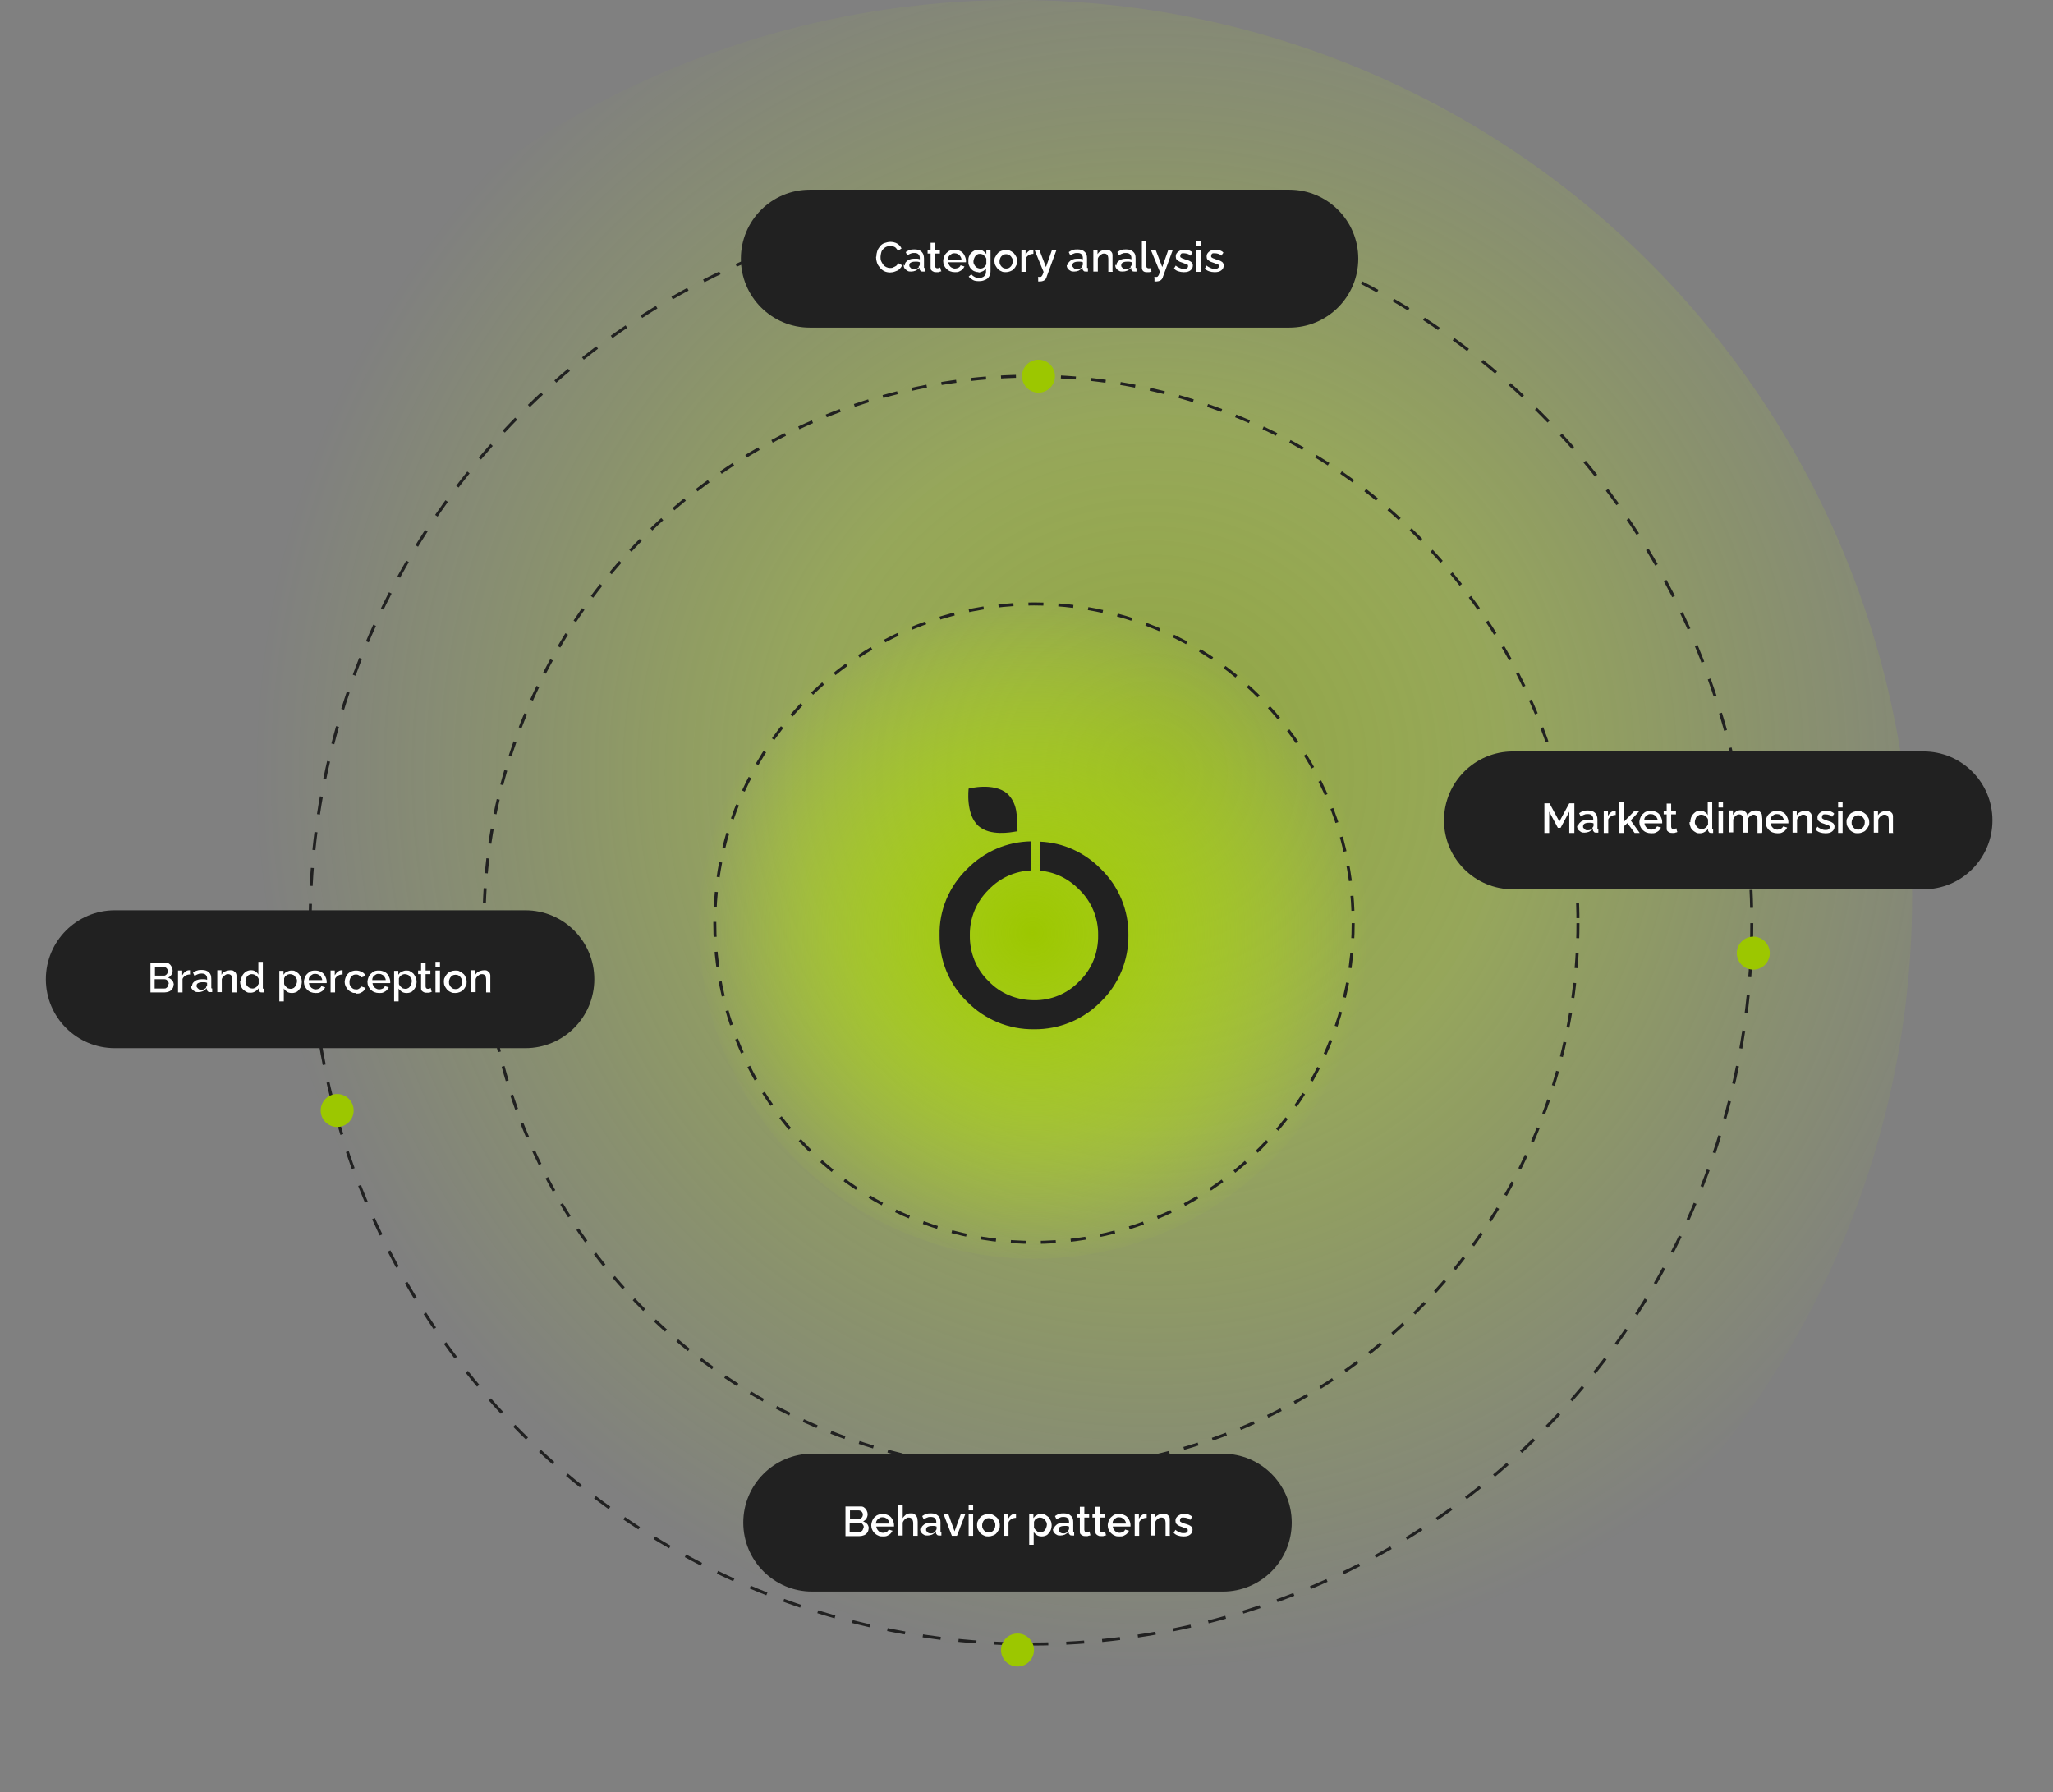 <?xml version="1.0" encoding="UTF-8"?>
<svg id="Capa_1" xmlns="http://www.w3.org/2000/svg" xmlns:xlink="http://www.w3.org/1999/xlink" version="1.1" viewBox="0 0 685 598">
  <rect x="0" y="0" width="685" height="598" fill="#808080" stroke="none"/>
  <!-- Generator: Adobe Illustrator 29.8.2, SVG Export Plug-In . SVG Version: 2.1.1 Build 3)  -->
  <defs>
    <style>
      .st0, .st1, .st2 {
        fill: none;
      }

      .st1 {
        stroke-dasharray: 5;
      }

      .st1, .st2 {
        stroke: #212121;
      }

      .st2 {
        stroke-dasharray: 6;
      }

      .st3 {
        fill: url(#Degradado_sin_nombre);
        isolation: isolate;
        opacity: .5;
      }

      .st4 {
        fill: #212121;
      }

      .st5 {
        fill: #fff;
      }

      .st6 {
        fill: url(#Degradado_sin_nombre_2);
      }

      .st7 {
        fill: #9cc700;
      }
    </style>
    <radialGradient id="Degradado_sin_nombre" data-name="Degradado sin nombre" cx="-312.9" cy="1.1" fx="-312.9" fy="1.1" r=".5" gradientTransform="translate(187498 -400) scale(598)" gradientUnits="userSpaceOnUse">
      <stop offset="0" stop-color="#9cc700"/>
      <stop offset=".4" stop-color="#c9ff05" stop-opacity=".6"/>
      <stop offset=".7" stop-color="#c1f508" stop-opacity=".3"/>
      <stop offset="1" stop-color="#c7ff02" stop-opacity="0"/>
    </radialGradient>
    <radialGradient id="Degradado_sin_nombre_2" data-name="Degradado sin nombre 2" cx="-312.1" cy="2.3" fx="-312.1" fy="2.3" r=".5" gradientTransform="translate(70255 -204) scale(224)" gradientUnits="userSpaceOnUse">
      <stop offset="0" stop-color="#9cc700"/>
      <stop offset="1" stop-color="#c7ff02" stop-opacity="0"/>
    </radialGradient>
  </defs>
  <circle id="Elipse_34" class="st3" cx="339" cy="299" r="299"/>
  <circle id="Elipse_35" class="st6" cx="345" cy="308" r="112"/>
  <circle class="st0" cx="344" cy="308" r="241"/>
  <circle class="st2" cx="344" cy="308" r="240.5"/>
  <circle class="st0" cx="344" cy="308" r="183"/>
  <circle class="st1" cx="344" cy="308" r="182.5"/>
  <circle class="st0" cx="345" cy="308" r="107"/>
  <circle class="st1" cx="345" cy="308" r="106.5"/>
  <path id="Rectángulo_1322" class="st4" d="M38.3,303.7h137c12.7,0,23,10.3,23,23h0c0,12.7-10.3,23-23,23H38.3c-12.7,0-23-10.3-23-23h0c0-12.7,10.3-23,23-23Z"/>
  <path id="Rectángulo_13221" data-name="Rectángulo_1322" class="st4" d="M271,485h137c12.7,0,23,10.3,23,23h0c0,12.7-10.3,23-23,23h-137c-12.7,0-23-10.3-23-23h0c0-12.7,10.3-23,23-23Z"/>
  <path id="Rectángulo_13222" data-name="Rectángulo_1322" class="st4" d="M504.8,250.7h137c12.7,0,23,10.3,23,23h0c0,12.7-10.3,23-23,23h-137c-12.7,0-23-10.3-23-23h0c0-12.7,10.3-23,23-23Z"/>
  <circle id="Elipse_39" class="st7" cx="585" cy="318" r="5.5"/>
  <circle id="Elipse_41" class="st7" cx="112.5" cy="370.5" r="5.5"/>
  <circle id="Elipse_42" class="st7" cx="346.5" cy="125.5" r="5.5"/>
  <circle id="Elipse_43" class="st7" cx="339.5" cy="550.5" r="5.5"/>
  <path id="Trazado_222" class="st4" d="M367.3,289.9c-5.4-5.5-12.6-8.8-20.3-9.1v9.7c5,.4,9.6,2.7,13.1,6.3,4.1,4,6.4,9.5,6.3,15.2.1,5.8-2.1,11.4-6.3,15.4h0c-3.9,4.1-9.4,6.4-15.1,6.3-5.7,0-11.2-2.2-15.1-6.3-4.2-4-6.4-9.6-6.3-15.4-.1-5.7,2.2-11.2,6.3-15.2,3.7-3.9,8.8-6.2,14.2-6.4v-9.7c-8.1.1-15.7,3.4-21.4,9.2-6,5.8-9.4,13.8-9.2,22.1-.1,8.4,3.2,16.4,9.2,22.2h0c5.9,6,13.9,9.3,22.3,9.2,8.4.1,16.4-3.2,22.3-9.2,6-5.8,9.3-13.9,9.2-22.2.1-8.3-3.2-16.3-9.2-22.1Z"/>
  <path id="Trazado_223" class="st4" d="M339,270.2c-.4-2.1-1.4-4-2.9-5.4-4.5-3.9-12.9-1.7-12.9-1.7,0,0-1.1,8.6,3.3,12.5,3.9,3.4,10.8,2.1,12.5,1.8h.5c0-2.5-.1-4.9-.5-7.3h0Z"/>
  <path id="Rectángulo_1323" class="st4" d="M270.2,63.3h160c12.7,0,23,10.3,23,23h0c0,12.7-10.3,23-23,23h-160c-12.7,0-23-10.3-23-23h0c0-12.7,10.3-23,23-23Z"/>
  <g>
    <path class="st5" d="M292.4,85.6c0-.6.1-1.2.3-1.8.2-.6.5-1.1.9-1.6.4-.5.9-.9,1.5-1.1s1.3-.4,2-.4,1.7.2,2.3.6c.6.4,1.1.9,1.4,1.6l-1.2.8c-.2-.4-.4-.7-.7-1s-.6-.4-.9-.5-.7-.1-1-.1c-.5,0-1,.1-1.4.3-.4.2-.7.5-1,.8-.3.3-.5.7-.6,1.2-.1.4-.2.9-.2,1.3s0,.9.2,1.4c.2.4.4.8.7,1.2s.6.6,1,.8c.4.2.8.3,1.3.3s.7,0,1-.2c.3-.1.7-.3,1-.5s.5-.6.7-.9l1.3.7c-.2.5-.5.9-.9,1.3s-.9.6-1.5.8c-.5.2-1.1.3-1.6.3s-1.3-.1-1.9-.4-1.1-.7-1.5-1.2c-.4-.5-.8-1-1-1.7-.2-.6-.3-1.2-.3-1.9Z"/>
    <path class="st5" d="M301.9,88.6c0-.5.1-.9.4-1.2s.6-.6,1.1-.8,1-.3,1.6-.3.7,0,1,0c.3,0,.6.1.9.2v-.5c0-.5-.2-.9-.5-1.2-.3-.3-.8-.4-1.3-.4s-.8,0-1.2.2c-.4.1-.8.4-1.2.6l-.5-1.1c.5-.3.9-.6,1.4-.7.5-.2,1-.2,1.6-.2,1,0,1.8.3,2.3.8s.8,1.2.8,2.2v2.7c0,.2,0,.3,0,.4s.2.1.3.1v1.2c-.1,0-.3,0-.4,0-.1,0-.2,0-.3,0-.3,0-.6,0-.8-.3s-.3-.3-.3-.6v-.4c-.4.4-.8.7-1.3,1-.5.2-1,.3-1.5.3s-.9,0-1.3-.3-.7-.5-.9-.8-.3-.7-.3-1.2ZM306.5,89c.1-.1.2-.3.3-.4,0-.1.1-.2.1-.3v-.8c-.3-.1-.5-.2-.8-.2-.3,0-.6,0-.8,0-.6,0-1,.1-1.4.3-.4.2-.5.5-.5.9s0,.4.2.6.3.3.5.5.5.2.8.2.7,0,1-.2c.3-.1.6-.3.7-.5Z"/>
    <path class="st5" d="M314.3,90.4c-.1,0-.3.1-.5.2-.2,0-.4.1-.7.2-.2,0-.5,0-.8,0s-.6,0-.9-.2c-.3-.1-.5-.3-.7-.5-.2-.2-.2-.6-.2-.9v-4.6h-1v-1.2h1v-2.4h1.5v2.4h1.6v1.2h-1.6v4.1c0,.3.1.4.2.6.1.1.3.2.5.2s.4,0,.6-.1c.2,0,.3-.1.4-.2l.3,1.2Z"/>
    <path class="st5" d="M318.6,90.8c-.6,0-1.1-.1-1.6-.3-.5-.2-.9-.5-1.2-.8-.3-.3-.6-.7-.8-1.2-.2-.4-.3-.9-.3-1.4s.2-1.3.5-1.9.8-1,1.3-1.4c.6-.3,1.2-.5,2-.5s1.4.2,2,.5c.6.3,1,.8,1.3,1.4.3.6.5,1.2.5,1.8s0,.2,0,.3,0,.2,0,.2h-5.9c0,.4.2.8.4,1.1.2.3.5.6.8.7.3.2.7.3,1,.3s.8-.1,1.2-.3c.4-.2.6-.5.7-.8l1.3.4c-.2.4-.4.7-.7,1-.3.3-.7.5-1.1.7s-.9.2-1.4.2ZM316.4,86.6h4.4c0-.4-.2-.8-.4-1.1s-.5-.6-.8-.7c-.3-.2-.7-.3-1.1-.3s-.7,0-1.1.3c-.3.2-.6.4-.8.7-.2.3-.3.7-.4,1.1Z"/>
    <path class="st5" d="M326.5,90.8c-.5,0-.9-.1-1.4-.3s-.8-.5-1.1-.8c-.3-.3-.5-.7-.7-1.2-.2-.4-.2-.9-.2-1.4s0-1,.2-1.5c.2-.5.4-.9.7-1.2s.7-.6,1.1-.8.9-.3,1.4-.3,1.1.1,1.5.4c.4.3.8.6,1.1,1.1v-1.4h1.4v7.1c0,.7-.2,1.3-.5,1.8-.3.5-.8.9-1.4,1.1-.6.3-1.2.4-2,.4s-1.5-.1-2-.4c-.5-.3-1-.7-1.4-1.1l.9-.8c.3.4.7.7,1.1.9.4.2.9.3,1.4.3s.8,0,1.2-.2c.4-.1.6-.4.9-.7.2-.3.3-.7.3-1.2v-1.1c-.3.4-.6.8-1.1,1-.5.2-.9.4-1.4.4ZM327,89.6c.2,0,.5,0,.7-.1.2,0,.4-.2.6-.3.2-.1.3-.3.5-.5.1-.2.2-.4.3-.5v-1.9c-.1-.3-.3-.6-.5-.8-.2-.2-.5-.4-.7-.6-.3-.1-.6-.2-.9-.2s-.6,0-.9.2c-.3.1-.5.3-.7.6s-.3.5-.4.8c-.1.3-.2.6-.2.9s0,.6.2.9c.1.3.3.6.5.8.2.2.4.4.7.5s.6.2.9.2Z"/>
    <path class="st5" d="M335.7,90.8c-.6,0-1.1,0-1.6-.3-.5-.2-.9-.5-1.2-.8-.3-.4-.6-.8-.8-1.2-.2-.4-.3-.9-.3-1.4s0-1,.3-1.4.4-.8.8-1.2c.3-.4.7-.6,1.2-.8s1-.3,1.5-.3,1.1,0,1.5.3c.5.2.8.5,1.2.8.3.4.6.8.8,1.2s.3.9.3,1.4,0,1-.3,1.4c-.2.4-.4.8-.8,1.2-.3.4-.7.6-1.2.8s-1,.3-1.5.3ZM333.5,87.1c0,.5,0,.9.3,1.3.2.4.5.7.8.9.3.2.7.3,1.1.3s.8-.1,1.1-.3c.3-.2.6-.5.8-.9.2-.4.3-.8.3-1.2s0-.9-.3-1.2c-.2-.4-.5-.7-.8-.9-.3-.2-.7-.3-1.1-.3s-.8.1-1.1.3c-.3.2-.6.5-.8.9-.2.4-.3.8-.3,1.2Z"/>
    <path class="st5" d="M344.9,84.7c-.6,0-1.1.1-1.6.4-.5.3-.8.6-1,1.1v4.5h-1.5v-7.3h1.4v1.6c.3-.5.6-.9,1-1.2.4-.3.8-.5,1.3-.5h.2c0,0,.1,0,.1,0v1.4Z"/>
    <path class="st5" d="M346.3,92.4c.1,0,.3,0,.4,0,.1,0,.2,0,.3,0,.2,0,.3,0,.4-.1.1,0,.2-.3.4-.5.1-.3.3-.6.4-1.1l-3-7.3h1.6l2.2,5.7,2-5.7h1.5l-3.3,9c0,.3-.2.5-.4.8-.2.2-.4.4-.7.5-.3.1-.6.2-1,.2-.1,0-.2,0-.3,0s-.3,0-.4,0v-1.3Z"/>
    <path class="st5" d="M356.3,88.6c0-.5.1-.9.4-1.2s.6-.6,1.1-.8c.5-.2,1-.3,1.6-.3s.7,0,1,0c.3,0,.6.1.9.2v-.5c0-.5-.2-.9-.5-1.2-.3-.3-.8-.4-1.3-.4s-.8,0-1.2.2c-.4.1-.8.4-1.2.6l-.5-1.1c.5-.3.9-.6,1.4-.7.5-.2,1-.2,1.6-.2,1,0,1.8.3,2.3.8.6.5.8,1.2.8,2.2v2.7c0,.2,0,.3,0,.4s.2.1.3.1v1.2c-.1,0-.3,0-.4,0-.1,0-.2,0-.3,0-.3,0-.6,0-.8-.3s-.3-.3-.3-.6v-.4c-.3.4-.8.7-1.3,1-.5.2-1,.3-1.5.3s-.9,0-1.3-.3c-.4-.2-.7-.5-.9-.8s-.3-.7-.3-1.2ZM360.9,89c.1-.1.2-.3.3-.4,0-.1.1-.2.1-.3v-.8c-.3-.1-.5-.2-.8-.2s-.6,0-.8,0c-.6,0-1,.1-1.4.3-.3.2-.5.5-.5.9s0,.4.2.6c.1.2.3.3.5.5.2.1.5.2.8.2s.7,0,1-.2c.3-.1.6-.3.7-.5Z"/>
    <path class="st5" d="M371.3,90.7h-1.5v-4.1c0-.7-.1-1.2-.3-1.5s-.6-.5-1-.5-.6,0-.9.2-.6.4-.8.6-.4.5-.5.9v4.3h-1.5v-7.3h1.4v1.5c.2-.3.4-.6.7-.8.3-.2.6-.4,1-.5.4-.1.8-.2,1.2-.2s.8,0,1.1.2.5.4.7.6c.2.3.3.6.3.9s0,.7,0,1.1v4.4Z"/>
    <path class="st5" d="M372.5,88.6c0-.5.1-.9.4-1.2s.6-.6,1.1-.8c.5-.2,1-.3,1.6-.3s.7,0,1,0c.3,0,.6.1.9.2v-.5c0-.5-.2-.9-.5-1.2-.3-.3-.8-.4-1.3-.4s-.8,0-1.2.2c-.4.1-.8.4-1.2.6l-.5-1.1c.5-.3.9-.6,1.4-.7.5-.2,1-.2,1.6-.2,1,0,1.8.3,2.3.8.6.5.8,1.2.8,2.2v2.7c0,.2,0,.3,0,.4s.2.1.3.1v1.2c-.1,0-.3,0-.4,0-.1,0-.2,0-.3,0-.3,0-.6,0-.8-.3s-.3-.3-.3-.6v-.4c-.3.4-.8.7-1.3,1-.5.2-1,.3-1.5.3s-.9,0-1.3-.3c-.4-.2-.7-.5-.9-.8s-.3-.7-.3-1.2ZM377.2,89c.1-.1.2-.3.3-.4,0-.1.1-.2.1-.3v-.8c-.3-.1-.5-.2-.8-.2s-.6,0-.8,0c-.6,0-1,.1-1.4.3-.3.2-.5.5-.5.9s0,.4.2.6c.1.2.3.3.5.5.2.1.5.2.8.2s.7,0,1-.2c.3-.1.6-.3.7-.5Z"/>
    <path class="st5" d="M381,80.5h1.5v8.1c0,.4,0,.6.2.7.1.1.3.2.4.2s.4,0,.5,0,.3,0,.4-.1l.2,1.2c-.2,0-.5.2-.8.2-.3,0-.6,0-.8,0-.5,0-.9-.1-1.2-.4s-.4-.7-.4-1.2v-8.7Z"/>
    <path class="st5" d="M385.1,92.4c.1,0,.3,0,.4,0,.1,0,.2,0,.3,0,.2,0,.3,0,.4-.1.1,0,.2-.3.4-.5.1-.3.3-.6.4-1.1l-3-7.3h1.6l2.2,5.7,2-5.7h1.5l-3.3,9c0,.3-.2.5-.4.8-.2.2-.4.4-.7.5-.3.1-.6.2-1,.2-.1,0-.2,0-.3,0s-.3,0-.4,0v-1.3Z"/>
    <path class="st5" d="M394.9,90.8c-.6,0-1.2-.1-1.8-.3-.6-.2-1-.5-1.4-.9l.6-1c.4.4.9.6,1.3.8s.8.3,1.3.3.8,0,1.1-.2c.3-.2.4-.4.4-.7s0-.4-.2-.5c-.1-.1-.3-.2-.6-.3-.3,0-.6-.2-.9-.3-.5-.2-1-.3-1.3-.5s-.6-.4-.8-.6c-.2-.2-.3-.6-.3-1s.1-.9.4-1.2c.2-.3.6-.6,1-.8.4-.2.9-.3,1.5-.3s1,0,1.5.2c.5.2.9.4,1.2.8l-.7,1c-.3-.3-.6-.5-1-.6-.3-.1-.7-.2-1.1-.2s-.4,0-.6,0c-.2,0-.4.1-.5.3-.1.1-.2.3-.2.6s0,.4.2.5c.1.1.3.2.5.3.2,0,.5.2.8.3.6.2,1.1.3,1.5.5.4.2.7.4.9.6.2.3.3.6.3,1,0,.7-.3,1.2-.8,1.6-.5.4-1.2.6-2.1.6Z"/>
    <path class="st5" d="M399.2,82.2v-1.7h1.5v1.7h-1.5ZM399.2,90.7v-7.3h1.5v7.3h-1.5Z"/>
    <path class="st5" d="M405.2,90.8c-.6,0-1.2-.1-1.8-.3-.6-.2-1-.5-1.4-.9l.6-1c.4.4.9.6,1.3.8s.8.3,1.3.3.8,0,1.1-.2c.3-.2.4-.4.4-.7s0-.4-.2-.5c-.1-.1-.3-.2-.6-.3-.3,0-.6-.2-.9-.3-.5-.2-1-.3-1.3-.5s-.6-.4-.8-.6c-.2-.2-.3-.6-.3-1s.1-.9.4-1.2c.2-.3.6-.6,1-.8.4-.2.9-.3,1.5-.3s1,0,1.5.2c.5.2.9.4,1.2.8l-.7,1c-.3-.3-.6-.5-1-.6-.3-.1-.7-.2-1.1-.2s-.4,0-.6,0c-.2,0-.4.1-.5.3-.1.1-.2.3-.2.6s0,.4.2.5c.1.1.3.2.5.3.2,0,.5.2.8.3.6.2,1.1.3,1.5.5.4.2.7.4.9.6.2.3.3.6.3,1,0,.7-.3,1.2-.8,1.6-.5.4-1.2.6-2.1.6Z"/>
  </g>
  <g>
    <path class="st5" d="M57.9,328.5c0,.5-.1,1-.4,1.4-.3.4-.6.7-1.1.9-.5.2-1,.3-1.5.3h-4.7v-9.9h5.1c.5,0,.9.1,1.2.4.3.2.6.6.8,1,.2.4.3.8.3,1.2s-.1.9-.4,1.4c-.2.4-.6.7-1.1,1,.6.2,1,.5,1.4.9.3.4.5,1,.5,1.6ZM51.7,322.5v3h2.9c.3,0,.5,0,.7-.2.2-.1.4-.3.5-.5.1-.2.2-.5.2-.7s0-.5-.2-.8c-.1-.2-.3-.4-.5-.5-.2-.1-.4-.2-.7-.2h-3ZM56.3,328.3c0-.3,0-.5-.2-.8-.1-.2-.3-.4-.5-.6-.2-.1-.4-.2-.7-.2h-3.3v3.1h3.2c.3,0,.5,0,.7-.2.2-.1.4-.3.5-.6.1-.2.2-.5.2-.7Z"/>
    <path class="st5" d="M63.5,325.1c-.6,0-1.1.1-1.6.4-.5.3-.8.6-1,1.1v4.5h-1.5v-7.3h1.4v1.6c.3-.5.6-.9,1-1.2.4-.3.8-.5,1.3-.5h.2c0,0,.1,0,.1,0v1.4Z"/>
    <path class="st5" d="M64.1,329c0-.5.1-.9.4-1.2s.6-.6,1.1-.8,1-.3,1.6-.3.7,0,1,0c.3,0,.6.1.9.2v-.5c0-.5-.2-.9-.5-1.2s-.8-.4-1.3-.4-.8,0-1.2.2c-.4.1-.8.4-1.2.6l-.5-1.1c.5-.3.9-.6,1.4-.7.5-.2,1-.2,1.6-.2,1,0,1.8.3,2.3.8.6.5.8,1.2.8,2.2v2.7c0,.2,0,.3,0,.4,0,0,.2.1.3.1v1.2c-.1,0-.3,0-.4,0-.1,0-.2,0-.3,0-.3,0-.6,0-.8-.3-.2-.2-.3-.3-.3-.6v-.4c-.4.4-.8.7-1.3,1-.5.2-1,.3-1.5.3s-.9,0-1.3-.3c-.4-.2-.7-.5-.9-.8-.2-.3-.3-.7-.3-1.2ZM68.7,329.4c.1-.1.2-.3.3-.4s.1-.2.1-.3v-.8c-.3-.1-.5-.2-.8-.2-.3,0-.6,0-.8,0-.6,0-1,.1-1.4.3s-.5.5-.5.9,0,.4.2.6c.1.2.3.3.5.5s.5.2.8.2.7,0,1-.2.6-.3.7-.5Z"/>
    <path class="st5" d="M79,331.1h-1.5v-4.1c0-.7-.1-1.2-.3-1.5-.2-.3-.6-.5-1-.5s-.6,0-.9.2c-.3.2-.6.4-.8.6-.2.2-.4.5-.5.9v4.3h-1.5v-7.3h1.4v1.5c.2-.3.4-.6.7-.8.3-.2.6-.4,1-.5.4-.1.8-.2,1.2-.2s.8,0,1.1.2c.3.2.5.4.7.6.2.3.3.6.3.9,0,.4,0,.7,0,1.1v4.4Z"/>
    <path class="st5" d="M80.4,327.5c0-.7.1-1.3.4-1.9.3-.6.7-1,1.2-1.4.5-.3,1.1-.5,1.7-.5s1.1.1,1.5.4c.5.3.8.6,1,1.1v-4.3h1.5v8.5c0,.2,0,.3,0,.4,0,0,.2.1.3.1v1.2c-.3,0-.5,0-.7,0-.3,0-.5,0-.7-.3-.2-.2-.3-.4-.3-.6v-.5c-.3.5-.7.8-1.2,1.1-.5.3-1,.4-1.5.4s-1,0-1.4-.3c-.4-.2-.8-.5-1.1-.8-.3-.3-.6-.7-.7-1.2-.2-.4-.3-.9-.3-1.5ZM86.3,328.5v-1.9c-.1-.3-.3-.6-.5-.8-.2-.2-.5-.4-.8-.6-.3-.1-.6-.2-.9-.2s-.6,0-.9.2c-.3.1-.5.3-.7.5s-.3.5-.4.8-.2.6-.2.9,0,.6.2.9c.1.3.3.6.5.8.2.2.5.4.7.5s.6.2.9.2.4,0,.6-.1c.2,0,.4-.2.6-.3.2-.1.4-.3.5-.5.1-.2.2-.4.3-.6Z"/>
    <path class="st5" d="M97.4,331.3c-.6,0-1.1-.1-1.6-.4-.4-.3-.8-.6-1.1-1.1v4.3h-1.5v-10.2h1.4v1.3c.3-.4.6-.8,1.1-1s.9-.4,1.5-.4,1,0,1.4.3c.4.2.8.5,1.1.8.3.4.5.8.7,1.2.2.4.3.9.3,1.4s-.1,1.3-.4,1.9c-.3.6-.7,1-1.1,1.4-.5.3-1.1.5-1.7.5ZM96.9,329.9c.3,0,.6,0,.9-.2.3-.1.5-.3.7-.6.2-.2.3-.5.4-.8s.2-.6.2-.9,0-.7-.2-.9-.3-.5-.5-.8-.5-.4-.7-.5-.6-.2-.9-.2-.4,0-.6.1c-.2,0-.4.2-.6.3-.2.1-.4.3-.5.4-.1.2-.2.4-.3.6v1.9c.1.3.3.6.5.8.2.2.5.4.7.6.3.1.6.2.9.2Z"/>
    <path class="st5" d="M105.3,331.3c-.6,0-1.1-.1-1.6-.3-.5-.2-.9-.5-1.2-.8s-.6-.7-.8-1.2c-.2-.4-.3-.9-.3-1.4s.2-1.3.5-1.9.8-1,1.3-1.4,1.2-.5,2-.5,1.4.2,2,.5c.6.3,1,.8,1.3,1.4.3.6.5,1.2.5,1.8s0,.2,0,.3c0,0,0,.2,0,.2h-5.9c0,.4.2.8.4,1.1.2.3.5.6.8.7.3.2.7.3,1,.3s.8-.1,1.2-.3c.4-.2.6-.5.7-.8l1.3.4c-.2.4-.4.7-.7,1-.3.3-.7.5-1.1.7-.4.2-.9.2-1.4.2ZM103.1,327h4.4c0-.4-.2-.8-.4-1.1-.2-.3-.5-.6-.8-.7-.3-.2-.7-.3-1.1-.3s-.7,0-1.1.3c-.3.2-.6.4-.8.7-.2.3-.3.7-.3,1.1Z"/>
    <path class="st5" d="M114.4,325.1c-.6,0-1.1.1-1.6.4-.5.3-.8.6-1,1.1v4.5h-1.5v-7.3h1.4v1.6c.3-.5.6-.9,1-1.2.4-.3.8-.5,1.3-.5h.2c0,0,.1,0,.1,0v1.4Z"/>
    <path class="st5" d="M118.8,331.3c-.6,0-1.1,0-1.5-.3-.5-.2-.9-.5-1.2-.8-.3-.4-.6-.8-.8-1.2-.2-.5-.3-.9-.3-1.4s.2-1.3.5-1.9c.3-.6.7-1,1.3-1.4.6-.3,1.2-.5,2-.5s1.4.2,2,.5c.6.3,1,.8,1.2,1.3l-1.5.5c-.2-.3-.4-.5-.7-.7s-.6-.3-1-.3-.8.1-1.1.3c-.3.2-.6.5-.8.9-.2.4-.3.8-.3,1.3s0,.9.3,1.3c.2.4.5.7.8.9s.7.3,1.1.3.5,0,.7-.1.4-.2.6-.4c.2-.2.3-.3.4-.5l1.5.5c-.2.4-.4.7-.7,1-.3.3-.7.5-1.1.7-.4.2-.9.2-1.4.2Z"/>
    <path class="st5" d="M126.5,331.3c-.6,0-1.1-.1-1.6-.3-.5-.2-.9-.5-1.2-.8s-.6-.7-.8-1.2c-.2-.4-.3-.9-.3-1.4s.2-1.3.5-1.9.8-1,1.3-1.4,1.2-.5,2-.5,1.4.2,2,.5c.6.3,1,.8,1.3,1.4.3.6.5,1.2.5,1.8s0,.2,0,.3c0,0,0,.2,0,.2h-5.9c0,.4.2.8.4,1.1.2.3.5.6.8.7.3.2.7.3,1,.3s.8-.1,1.2-.3c.4-.2.6-.5.7-.8l1.3.4c-.2.4-.4.7-.7,1-.3.3-.7.5-1.1.7-.4.2-.9.2-1.4.2ZM124.3,327h4.4c0-.4-.2-.8-.4-1.1-.2-.3-.5-.6-.8-.7-.3-.2-.7-.3-1.1-.3s-.7,0-1.1.3c-.3.2-.6.4-.8.7-.2.3-.3.7-.3,1.1Z"/>
    <path class="st5" d="M135.7,331.3c-.6,0-1.1-.1-1.6-.4-.4-.3-.8-.6-1.1-1.1v4.3h-1.5v-10.2h1.4v1.3c.3-.4.6-.8,1.1-1s.9-.4,1.5-.4,1,0,1.4.3c.4.2.8.5,1.1.8.3.4.5.8.7,1.2.2.4.3.9.3,1.4s-.1,1.3-.4,1.9c-.3.6-.7,1-1.1,1.4-.5.3-1.1.5-1.7.5ZM135.2,329.9c.3,0,.6,0,.9-.2.3-.1.5-.3.7-.6.2-.2.3-.5.4-.8s.2-.6.2-.9,0-.7-.2-.9-.3-.5-.5-.8-.5-.4-.7-.5-.6-.2-.9-.2-.4,0-.6.1c-.2,0-.4.2-.6.3-.2.1-.4.3-.5.4-.1.2-.2.4-.3.6v1.9c.1.3.3.6.5.8.2.2.5.4.7.6.3.1.6.2.9.2Z"/>
    <path class="st5" d="M144.3,330.8c-.1,0-.3.1-.5.2s-.4.1-.7.2c-.2,0-.5,0-.8,0s-.6,0-.9-.2c-.3-.1-.5-.3-.7-.5s-.2-.6-.2-.9v-4.6h-1v-1.2h1v-2.4h1.5v2.4h1.6v1.2h-1.6v4.1c0,.3.1.4.2.6.1.1.3.2.5.2s.4,0,.6-.1c.2,0,.3-.1.4-.2l.3,1.2Z"/>
    <path class="st5" d="M145.3,322.6v-1.7h1.5v1.7h-1.5ZM145.3,331.1v-7.3h1.5v7.3h-1.5Z"/>
    <path class="st5" d="M152,331.3c-.6,0-1.1,0-1.6-.3-.5-.2-.9-.5-1.2-.8-.3-.4-.6-.8-.8-1.2-.2-.4-.3-.9-.3-1.4s0-1,.3-1.5.4-.8.8-1.2c.3-.4.7-.6,1.2-.8.5-.2,1-.3,1.5-.3s1.1,0,1.5.3c.5.2.8.5,1.2.8s.6.8.8,1.2.3.9.3,1.5,0,1-.3,1.4c-.2.4-.4.8-.8,1.2-.3.4-.7.6-1.2.8-.5.2-1,.3-1.5.3ZM149.8,327.5c0,.5,0,.9.3,1.3.2.4.5.7.8.9.3.2.7.3,1.1.3s.8-.1,1.1-.3c.3-.2.6-.5.8-.9.2-.4.3-.8.3-1.2s0-.9-.3-1.2c-.2-.4-.5-.7-.8-.9-.3-.2-.7-.3-1.1-.3s-.8.1-1.1.3c-.3.2-.6.5-.8.9-.2.4-.3.8-.3,1.2Z"/>
    <path class="st5" d="M163.7,331.1h-1.5v-4.1c0-.7-.1-1.2-.3-1.5-.2-.3-.6-.5-1-.5s-.6,0-.9.2-.6.4-.8.6c-.2.2-.4.5-.5.9v4.3h-1.5v-7.3h1.4v1.5c.2-.3.4-.6.7-.8s.6-.4,1-.5.8-.2,1.2-.2.8,0,1.1.2.5.4.7.6c.2.3.3.6.3.9,0,.4,0,.7,0,1.1v4.4Z"/>
  </g>
  <g>
    <path class="st5" d="M523.6,277.9v-7.1l-2.9,5.4h-.9l-2.9-5.4v7.1h-1.6v-9.9h1.7l3.3,6.1,3.3-6.1h1.7v9.9h-1.6Z"/>
    <path class="st5" d="M526.6,275.8c0-.5.1-.9.4-1.2.3-.3.6-.6,1.1-.8s1-.3,1.6-.3.7,0,1,0c.3,0,.6.1.9.2v-.5c0-.5-.2-.9-.5-1.2-.3-.3-.8-.4-1.3-.4s-.8,0-1.2.2c-.4.1-.8.4-1.2.6l-.5-1.1c.5-.3.9-.6,1.4-.7.5-.2,1-.2,1.6-.2,1,0,1.8.3,2.3.8s.8,1.2.8,2.2v2.7c0,.2,0,.3,0,.4,0,0,.2.1.3.1v1.2c-.1,0-.3,0-.4,0-.1,0-.2,0-.3,0-.3,0-.6,0-.8-.3s-.3-.3-.3-.6v-.4c-.3.4-.8.7-1.3,1-.5.2-1,.3-1.5.3s-.9,0-1.3-.3-.7-.5-.9-.8-.3-.7-.3-1.2ZM531.3,276.2c.1-.1.2-.3.3-.4,0-.1.1-.2.1-.3v-.8c-.3-.1-.5-.2-.8-.2-.3,0-.6,0-.8,0-.6,0-1,.1-1.4.3-.3.2-.5.5-.5.9s0,.4.2.6.3.3.5.5.5.2.8.2.7,0,1-.2c.3-.1.6-.3.7-.5Z"/>
    <path class="st5" d="M539.2,271.9c-.6,0-1.1.1-1.6.4-.5.3-.8.6-1,1.1v4.5h-1.5v-7.3h1.4v1.6c.3-.5.6-.9,1-1.2.4-.3.8-.5,1.3-.5h.2c0,0,.1,0,.1,0v1.4Z"/>
    <path class="st5" d="M545.4,277.9l-2.4-3.3-1.2,1.1v2.2h-1.5v-10.2h1.5v6.5l3.4-3.5h1.7l-2.8,3,3,4.2h-1.7Z"/>
    <path class="st5" d="M550.9,278c-.6,0-1.1-.1-1.6-.3-.5-.2-.9-.5-1.2-.8-.3-.3-.6-.7-.8-1.2-.2-.4-.3-.9-.3-1.4s.2-1.3.5-1.9c.3-.6.8-1,1.3-1.4.6-.3,1.2-.5,2-.5s1.4.2,2,.5c.6.3,1,.8,1.3,1.4.3.6.5,1.2.5,1.8s0,.2,0,.3,0,.2,0,.2h-5.9c0,.4.2.8.4,1.1.2.3.5.6.8.7.3.2.7.3,1,.3s.8-.1,1.2-.3c.4-.2.6-.5.8-.8l1.3.4c-.2.4-.4.7-.7,1s-.7.5-1.1.7-.9.2-1.4.2ZM548.7,273.7h4.4c0-.4-.2-.8-.4-1.1s-.5-.6-.8-.7c-.3-.2-.7-.3-1.1-.3s-.7,0-1.1.3c-.3.2-.6.4-.8.7s-.3.7-.3,1.1Z"/>
    <path class="st5" d="M559.9,277.5c-.1,0-.3.1-.5.2-.2,0-.4.1-.7.2-.2,0-.5,0-.8,0s-.6,0-.9-.2c-.3-.1-.5-.3-.7-.5-.2-.2-.2-.6-.2-.9v-4.6h-1v-1.2h1v-2.4h1.5v2.4h1.6v1.2h-1.6v4.1c0,.3.1.4.2.6.1.1.3.2.5.2s.4,0,.6-.1c.2,0,.3-.1.4-.2l.3,1.2Z"/>
    <path class="st5" d="M564,274.3c0-.7.1-1.3.4-1.9.3-.6.7-1,1.2-1.4s1.1-.5,1.7-.5,1.1.1,1.5.4c.5.3.8.6,1,1.1v-4.3h1.5v8.5c0,.2,0,.3,0,.4,0,0,.2.1.3.1v1.2c-.3,0-.5,0-.7,0-.3,0-.5,0-.7-.3s-.3-.4-.3-.6v-.5c-.3.5-.7.8-1.2,1.1-.5.3-1,.4-1.5.4s-1,0-1.4-.3c-.4-.2-.8-.5-1.1-.8s-.6-.7-.7-1.2c-.2-.4-.3-.9-.3-1.4ZM569.9,275.3v-1.9c-.1-.3-.3-.6-.5-.8-.2-.2-.5-.4-.8-.6-.3-.1-.6-.2-.9-.2s-.6,0-.9.2c-.3.1-.5.3-.7.5-.2.2-.3.5-.4.8-.1.3-.2.6-.2.9s0,.6.2.9.3.6.5.8c.2.2.5.4.7.5.3.1.6.2.9.2s.4,0,.6-.1c.2,0,.4-.2.6-.3.2-.1.3-.3.5-.5s.2-.4.3-.6Z"/>
    <path class="st5" d="M573.4,269.4v-1.7h1.5v1.7h-1.5ZM573.4,277.9v-7.3h1.5v7.3h-1.5Z"/>
    <path class="st5" d="M587.9,277.9h-1.5v-4.1c0-.7-.1-1.2-.3-1.5-.2-.3-.6-.5-1-.5s-.8.2-1.2.5c-.4.3-.6.7-.8,1.2v4.3h-1.5v-4.1c0-.7-.1-1.2-.3-1.5-.2-.3-.5-.5-1-.5s-.8.2-1.2.5c-.4.3-.6.7-.8,1.2v4.3h-1.5v-7.3h1.4v1.5c.3-.5.7-.9,1.1-1.2.5-.3,1-.4,1.6-.4s1.1.2,1.4.5c.4.3.6.7.7,1.2.3-.5.7-.9,1.2-1.2.5-.3,1-.4,1.6-.4s.8,0,1.1.2.5.4.7.6c.2.3.3.6.3.9,0,.4.1.7.1,1.1v4.4Z"/>
    <path class="st5" d="M593,278c-.6,0-1.1-.1-1.6-.3-.5-.2-.9-.5-1.2-.8-.3-.3-.6-.7-.8-1.2-.2-.4-.3-.9-.3-1.4s.2-1.3.5-1.9c.3-.6.8-1,1.3-1.4.6-.3,1.2-.5,2-.5s1.4.2,2,.5c.6.3,1,.8,1.3,1.4.3.6.5,1.2.5,1.8s0,.2,0,.3,0,.2,0,.2h-5.9c0,.4.2.8.4,1.1.2.3.5.6.8.7.3.2.7.3,1,.3s.8-.1,1.2-.3c.4-.2.6-.5.8-.8l1.3.4c-.2.4-.4.7-.7,1s-.7.5-1.1.7c-.4.2-.9.2-1.4.2ZM590.8,273.7h4.4c0-.4-.2-.8-.4-1.1s-.5-.6-.8-.7c-.3-.2-.7-.3-1.1-.3s-.7,0-1.1.3c-.3.2-.6.4-.8.7s-.3.7-.3,1.1Z"/>
    <path class="st5" d="M604.6,277.9h-1.5v-4.1c0-.7-.1-1.2-.3-1.5-.2-.3-.6-.5-1-.5s-.6,0-.9.2c-.3.2-.6.4-.8.6s-.4.5-.5.9v4.3h-1.5v-7.3h1.4v1.5c.2-.3.4-.6.7-.8.3-.2.6-.4,1-.5.4-.1.8-.2,1.2-.2s.8,0,1.1.2.5.4.7.6c.2.3.3.6.3.9,0,.4,0,.7,0,1.1v4.4Z"/>
    <path class="st5" d="M609,278c-.6,0-1.2-.1-1.8-.3s-1-.5-1.4-.9l.6-1c.4.4.9.6,1.3.8.4.2.8.3,1.3.3s.8,0,1.1-.2c.3-.2.4-.4.4-.7s0-.4-.2-.5c-.1-.1-.3-.2-.6-.3-.3,0-.6-.2-.9-.3-.5-.2-1-.3-1.3-.5s-.6-.4-.8-.6c-.2-.2-.3-.6-.3-1s.1-.9.4-1.2c.2-.3.6-.6,1-.8s.9-.3,1.5-.3,1,0,1.5.2c.5.2.9.4,1.2.8l-.7,1c-.3-.3-.6-.5-1-.6-.3-.1-.7-.2-1.1-.2s-.4,0-.6,0c-.2,0-.4.1-.5.3-.1.1-.2.3-.2.6s0,.4.2.5c.1.1.3.2.5.3.2,0,.5.2.8.3.6.2,1.1.3,1.5.5.4.2.7.4.9.6.2.3.3.6.3,1,0,.7-.3,1.2-.8,1.6-.5.4-1.2.6-2.1.6Z"/>
    <path class="st5" d="M613.3,269.4v-1.7h1.5v1.7h-1.5ZM613.3,277.9v-7.3h1.5v7.3h-1.5Z"/>
    <path class="st5" d="M620,278c-.6,0-1.1,0-1.6-.3-.5-.2-.9-.5-1.2-.8-.3-.4-.6-.8-.8-1.2-.2-.4-.3-.9-.3-1.4s0-1,.3-1.4.4-.8.8-1.2c.3-.4.7-.6,1.2-.8.5-.2,1-.3,1.5-.3s1.1,0,1.5.3c.5.2.8.5,1.2.8.3.4.6.8.8,1.2s.3.9.3,1.4,0,1-.3,1.4c-.2.4-.4.8-.8,1.2-.3.4-.7.6-1.2.8-.5.2-1,.3-1.5.3ZM617.8,274.3c0,.5,0,.9.3,1.3.2.4.5.7.8.9.3.2.7.3,1.1.3s.8-.1,1.1-.3c.3-.2.6-.5.8-.9.2-.4.3-.8.3-1.2s0-.9-.3-1.2c-.2-.4-.5-.7-.8-.9-.3-.2-.7-.3-1.1-.3s-.8.1-1.1.3c-.3.2-.6.5-.8.9-.2.4-.3.8-.3,1.2Z"/>
    <path class="st5" d="M631.7,277.9h-1.5v-4.1c0-.7-.1-1.2-.3-1.5-.2-.3-.6-.5-1-.5s-.6,0-.9.2c-.3.2-.6.4-.8.6s-.4.5-.5.9v4.3h-1.5v-7.3h1.4v1.5c.2-.3.4-.6.7-.8.3-.2.6-.4,1-.5.4-.1.8-.2,1.2-.2s.8,0,1.1.2.5.4.7.6c.2.3.3.6.3.9,0,.4,0,.7,0,1.1v4.4Z"/>
  </g>
  <g>
    <path class="st5" d="M289.8,509.9c0,.5-.1,1-.4,1.4s-.6.7-1.1.9c-.5.2-1,.3-1.5.3h-4.7v-9.9h5.1c.5,0,.9.1,1.2.4.3.2.6.6.8,1,.2.4.3.8.3,1.2s-.1.9-.4,1.4c-.2.4-.6.7-1.1,1,.6.2,1,.5,1.4.9.3.4.5,1,.5,1.6ZM283.6,503.8v3h2.9c.3,0,.5,0,.7-.2s.4-.3.5-.5.2-.5.2-.7,0-.5-.2-.8c-.1-.2-.3-.4-.5-.5-.2-.1-.4-.2-.7-.2h-3ZM288.2,509.6c0-.3,0-.5-.2-.8-.1-.2-.3-.4-.5-.6-.2-.1-.4-.2-.7-.2h-3.3v3.1h3.2c.3,0,.5,0,.7-.2.2-.1.4-.3.5-.6.1-.2.2-.5.2-.7Z"/>
    <path class="st5" d="M294.6,512.6c-.6,0-1.1,0-1.6-.3-.5-.2-.9-.5-1.2-.8s-.6-.7-.8-1.2c-.2-.4-.3-.9-.3-1.4s.2-1.3.5-1.9.8-1,1.3-1.4c.6-.3,1.2-.5,2-.5s1.4.2,2,.5c.6.3,1,.8,1.3,1.4.3.6.5,1.2.5,1.8s0,.2,0,.3c0,0,0,.2,0,.2h-5.9c0,.4.2.8.4,1.1.2.3.5.6.8.7.3.2.7.3,1,.3s.8-.1,1.2-.3c.4-.2.6-.5.7-.8l1.3.4c-.2.4-.4.7-.7,1-.3.3-.7.5-1.1.7-.4.2-.9.2-1.4.2ZM292.4,508.3h4.4c0-.4-.2-.8-.4-1.1-.2-.3-.5-.6-.8-.7-.3-.2-.7-.3-1.1-.3s-.7,0-1.1.3c-.3.2-.6.4-.8.7-.2.3-.3.7-.4,1.1Z"/>
    <path class="st5" d="M306.2,512.4h-1.5v-4.1c0-.7-.1-1.1-.4-1.5-.2-.3-.6-.5-1-.5s-.6,0-.8.2c-.3.1-.5.3-.8.6-.2.3-.4.5-.5.9v4.3h-1.5v-10.2h1.5v4.4c.3-.5.7-.9,1.1-1.2s1-.4,1.6-.4.8,0,1.1.2.5.4.7.6c.2.3.3.6.4.9,0,.4.1.7.1,1.1v4.4Z"/>
    <path class="st5" d="M307.4,510.3c0-.5.1-.9.4-1.2.3-.3.6-.6,1.1-.8.5-.2,1-.3,1.6-.3s.7,0,1,0c.3,0,.6.1.9.2v-.5c0-.5-.2-.9-.5-1.2-.3-.3-.8-.4-1.3-.4s-.8,0-1.2.2c-.4.1-.8.4-1.2.6l-.5-1.1c.5-.3.9-.6,1.4-.7.5-.2,1-.2,1.6-.2,1,0,1.8.3,2.3.8.6.5.8,1.2.8,2.2v2.7c0,.2,0,.3,0,.4,0,0,.2.1.3.1v1.2c-.1,0-.3,0-.4,0s-.2,0-.3,0c-.3,0-.6,0-.8-.3-.2-.2-.3-.3-.3-.6v-.4c-.3.4-.8.7-1.3,1-.5.2-1,.3-1.5.3s-.9,0-1.3-.3c-.4-.2-.7-.5-.9-.8-.2-.3-.3-.7-.3-1.2ZM312.1,510.8c.1-.1.2-.3.3-.4,0-.1.1-.2.1-.3v-.8c-.3-.1-.5-.2-.8-.2-.3,0-.6,0-.8,0-.6,0-1,.1-1.4.3-.3.2-.5.5-.5.9s0,.4.2.6c.1.2.3.3.5.5.2.1.5.2.8.2s.7,0,1-.2c.3-.1.6-.3.7-.5Z"/>
    <path class="st5" d="M317.6,512.4l-2.8-7.3h1.6l2.1,5.8,2.1-5.8h1.5l-2.8,7.3h-1.7Z"/>
    <path class="st5" d="M323.2,503.9v-1.7h1.5v1.7h-1.5ZM323.2,512.4v-7.3h1.5v7.3h-1.5Z"/>
    <path class="st5" d="M329.9,512.6c-.6,0-1.1,0-1.6-.3-.5-.2-.9-.5-1.2-.8-.3-.4-.6-.8-.8-1.2s-.3-.9-.3-1.4,0-1,.3-1.5c.2-.4.4-.8.8-1.2.3-.4.7-.6,1.2-.8s1-.3,1.5-.3,1.1,0,1.5.3c.5.2.8.5,1.2.8s.6.8.8,1.2c.2.4.3.9.3,1.5s0,1-.3,1.4-.4.8-.8,1.2c-.3.4-.7.6-1.2.8-.5.2-1,.3-1.5.3ZM327.7,508.8c0,.5,0,.9.3,1.3.2.4.5.7.8.9.3.2.7.3,1.1.3s.8-.1,1.1-.3c.3-.2.6-.5.8-.9.2-.4.3-.8.3-1.2s0-.9-.3-1.2c-.2-.4-.5-.7-.8-.9-.3-.2-.7-.3-1.1-.3s-.8.1-1.1.3c-.3.2-.6.5-.8.9-.2.4-.3.8-.3,1.2Z"/>
    <path class="st5" d="M339.1,506.4c-.6,0-1.1.1-1.6.4-.5.3-.8.6-1,1.1v4.5h-1.5v-7.3h1.4v1.6c.3-.5.6-.9,1-1.2.4-.3.8-.5,1.3-.5h.2c0,0,.1,0,.1,0v1.4Z"/>
    <path class="st5" d="M347.6,512.6c-.6,0-1.1-.1-1.6-.4-.4-.3-.8-.6-1.1-1.1v4.3h-1.5v-10.2h1.4v1.3c.3-.4.6-.8,1.1-1,.4-.3.9-.4,1.5-.4s1,0,1.4.3.8.5,1.1.8c.3.4.5.8.7,1.2.2.4.3.9.3,1.4s-.1,1.3-.4,1.9-.7,1-1.1,1.4c-.5.3-1.1.5-1.7.5ZM347.1,511.2c.3,0,.6,0,.9-.2.3-.1.5-.3.7-.6s.3-.5.4-.8c.1-.3.2-.6.2-.9s0-.7-.2-.9c-.1-.3-.3-.5-.5-.8s-.5-.4-.7-.5-.6-.2-.9-.2-.4,0-.6.1c-.2,0-.4.2-.6.3-.2.1-.4.3-.5.4-.1.2-.2.4-.3.6v1.9c.1.3.3.6.5.8.2.2.5.4.7.6.3.1.6.2.9.2Z"/>
    <path class="st5" d="M351.7,510.3c0-.5.1-.9.4-1.2.3-.3.6-.6,1.1-.8.5-.2,1-.3,1.6-.3s.7,0,1,0c.3,0,.6.1.9.2v-.5c0-.5-.2-.9-.5-1.2-.3-.3-.8-.4-1.3-.4s-.8,0-1.2.2c-.4.1-.8.4-1.2.6l-.5-1.1c.5-.3.9-.6,1.4-.7.5-.2,1-.2,1.6-.2,1,0,1.8.3,2.3.8.6.5.8,1.2.8,2.2v2.7c0,.2,0,.3,0,.4,0,0,.2.1.3.1v1.2c-.1,0-.3,0-.4,0s-.2,0-.3,0c-.3,0-.6,0-.8-.3-.2-.2-.3-.3-.3-.6v-.4c-.3.4-.8.7-1.3,1-.5.2-1,.3-1.5.3s-.9,0-1.3-.3c-.4-.2-.7-.5-.9-.8-.2-.3-.3-.7-.3-1.2ZM356.3,510.8c.1-.1.2-.3.3-.4,0-.1.1-.2.1-.3v-.8c-.3-.1-.5-.2-.8-.2-.3,0-.6,0-.8,0-.6,0-1,.1-1.4.3-.3.2-.5.5-.5.9s0,.4.2.6c.1.2.3.3.5.5.2.1.5.2.8.2s.7,0,1-.2c.3-.1.6-.3.7-.5Z"/>
    <path class="st5" d="M364.1,512.1c-.1,0-.3.1-.5.2-.2,0-.4.1-.7.2-.2,0-.5,0-.8,0s-.6,0-.9-.2c-.3-.1-.5-.3-.7-.5-.2-.2-.2-.6-.2-.9v-4.6h-1v-1.2h1v-2.4h1.5v2.4h1.6v1.2h-1.6v4.1c0,.3.1.4.2.6.1.1.3.2.5.2s.4,0,.6-.1c.2,0,.3-.1.4-.2l.3,1.2Z"/>
    <path class="st5" d="M369.3,512.1c-.1,0-.3.1-.5.2-.2,0-.4.1-.7.2-.2,0-.5,0-.8,0s-.6,0-.9-.2c-.3-.1-.5-.3-.7-.5-.2-.2-.2-.6-.2-.9v-4.6h-1v-1.2h1v-2.4h1.5v2.4h1.6v1.2h-1.6v4.1c0,.3.1.4.2.6.1.1.3.2.5.2s.4,0,.6-.1c.2,0,.3-.1.4-.2l.3,1.2Z"/>
    <path class="st5" d="M373.5,512.6c-.6,0-1.1,0-1.6-.3-.5-.2-.9-.5-1.2-.8s-.6-.7-.8-1.2c-.2-.4-.3-.9-.3-1.4s.2-1.3.5-1.9.8-1,1.3-1.4,1.2-.5,2-.5,1.4.2,2,.5c.6.3,1,.8,1.3,1.4.3.6.5,1.2.5,1.8s0,.2,0,.3c0,0,0,.2,0,.2h-5.9c0,.4.2.8.4,1.1.2.3.5.6.8.7.3.2.7.3,1,.3s.8-.1,1.2-.3c.4-.2.6-.5.7-.8l1.3.4c-.2.4-.4.7-.7,1-.3.3-.7.5-1.1.7-.4.2-.9.2-1.4.2ZM371.3,508.3h4.4c0-.4-.2-.8-.4-1.1-.2-.3-.5-.6-.8-.7-.3-.2-.7-.3-1.1-.3s-.7,0-1.1.3c-.3.2-.6.4-.8.7-.2.3-.3.7-.3,1.1Z"/>
    <path class="st5" d="M382.7,506.4c-.6,0-1.1.1-1.6.4-.5.3-.8.6-1,1.1v4.5h-1.5v-7.3h1.4v1.6c.3-.5.6-.9,1-1.2.4-.3.8-.5,1.3-.5h.2c0,0,.1,0,.1,0v1.4Z"/>
    <path class="st5" d="M390.4,512.4h-1.5v-4.1c0-.7-.1-1.2-.3-1.5s-.6-.5-1-.5-.6,0-.9.2-.6.4-.8.6-.4.5-.5.9v4.3h-1.5v-7.3h1.4v1.5c.2-.3.4-.6.7-.8.3-.2.6-.4,1-.5.4-.1.8-.2,1.2-.2s.8,0,1.1.2.5.4.7.6c.2.3.3.6.3.9s0,.7,0,1.1v4.4Z"/>
    <path class="st5" d="M394.8,512.6c-.6,0-1.2-.1-1.8-.3-.6-.2-1-.5-1.4-.9l.6-1c.4.4.9.6,1.3.8.4.2.8.3,1.3.3s.8,0,1.1-.2c.3-.2.4-.4.4-.7s0-.4-.2-.5c-.1-.1-.3-.2-.6-.3-.3,0-.6-.2-.9-.3-.5-.2-1-.3-1.3-.5-.4-.2-.6-.4-.8-.6-.2-.2-.3-.6-.3-1s.1-.9.4-1.2c.2-.3.6-.6,1-.8.4-.2.9-.3,1.5-.3s1,0,1.5.2c.5.2.9.4,1.2.8l-.7,1c-.3-.3-.6-.5-1-.6-.3-.1-.7-.2-1.1-.2s-.4,0-.6,0c-.2,0-.4.1-.5.3-.1.1-.2.3-.2.6s0,.4.2.5c.1.1.3.2.5.3.2,0,.5.2.8.3.6.2,1.1.3,1.5.5.4.2.7.4.9.6.2.3.3.6.3,1,0,.7-.3,1.2-.8,1.6s-1.2.6-2.1.6Z"/>
  </g>
</svg>